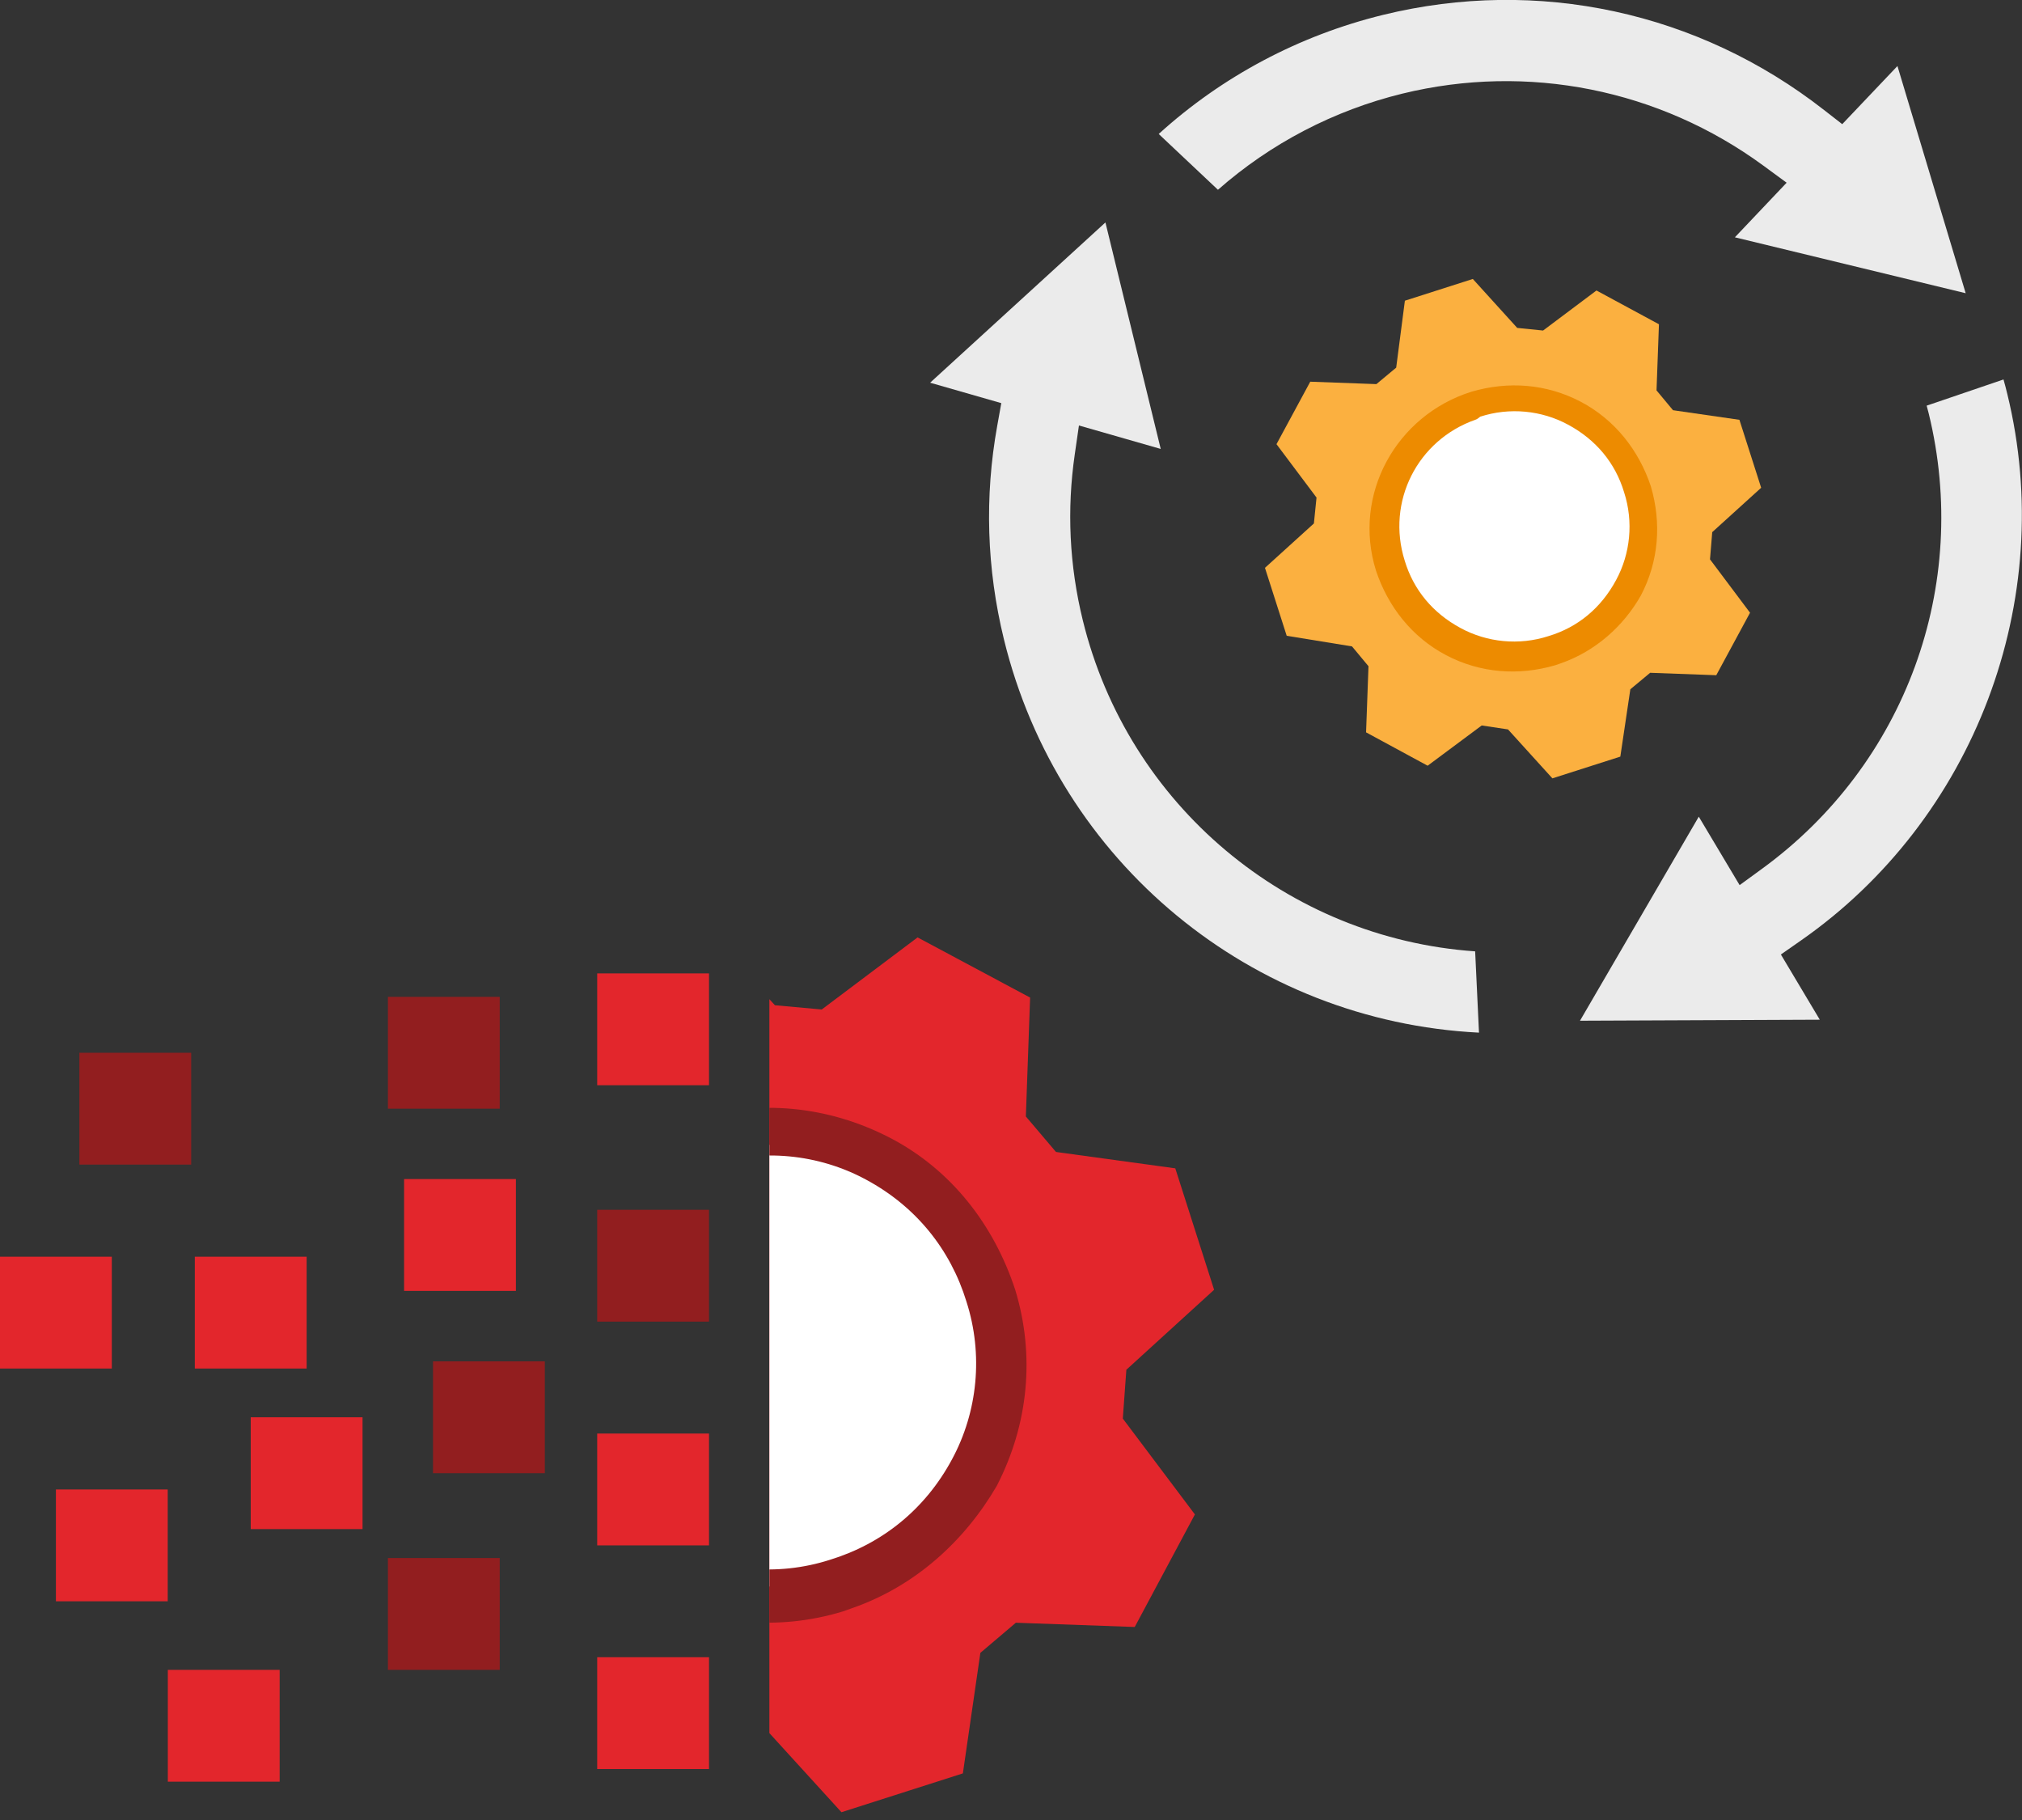 <?xml version="1.0" encoding="utf-8"?>
<!-- Generator: Adobe Illustrator 24.3.0, SVG Export Plug-In . SVG Version: 6.00 Build 0)  -->
<svg version="1.1" id="Layer_1" xmlns="http://www.w3.org/2000/svg" xmlns:xlink="http://www.w3.org/1999/xlink" x="0px" y="0px"
	 viewBox="0 0 200 180" style="enable-background:new 0 0 200 180;" xml:space="preserve">
<rect x="0" y="0" width="200" height="180" fill="#333333" stroke="none"/>
<style type="text/css">
	.st0{fill:#FBB040;}
	.st1{fill:#FFFFFF;}
	.st2{fill:#ED8B00;}
	.st3{display:none;}
	.st4{fill:#F2F2F2;}
	.st5{fill:#EBEBEB;}
	.st6{clip-path:url(#SVGID_1_);}
	.st7{fill:#E3262C;}
	.st8{fill:#921E1F;}
</style>
<g>
	<g>
		<path class="st0" d="M127.27,62.88l-2.15-6.72l4.84-4.39l0.26-2.56l-3.96-5.28l3.34-6.18l6.54,0.24l1.96-1.63l0.86-6.62l6.72-2.15
			l4.39,4.84l2.56,0.26l5.28-3.96l6.18,3.34l-0.24,6.54l1.63,1.96l6.57,0.95l2.15,6.72l-4.84,4.39l-0.22,2.69l3.96,5.28l-3.34,6.18
			l-6.54-0.24l-1.96,1.63l-0.99,6.66l-6.72,2.15l-4.39-4.84l-2.6-0.39l-5.35,3.98l-6.09-3.3l0.24-6.54l-1.63-1.96L127.27,62.88z"/>
		<ellipse class="st1" cx="149.73" cy="52.24" rx="12.18" ry="12.18"/>
		<path class="st2" d="M154.42,65.59c-0.19,0.07-0.39,0.14-0.58,0.2c-3.62,1.06-7.41,0.79-10.8-0.99c-3.38-1.78-5.75-4.8-6.94-8.37
			c-2.35-7.52,2-15.36,9.45-17.69c3.62-1.06,7.41-0.79,10.8,0.99c3.38,1.78,5.75,4.8,6.94,8.37c1.06,3.62,0.79,7.41-0.99,10.8
			C160.55,61.98,157.77,64.41,154.42,65.59z M145.94,41.51c-5.75,2.02-8.83,8.11-7,13.93c0.87,2.89,2.77,5.19,5.54,6.68
			c2.6,1.41,5.77,1.74,8.69,0.79l0,0c2.89-0.87,5.19-2.77,6.68-5.54c1.41-2.6,1.74-5.77,0.79-8.69c-0.87-2.89-2.77-5.19-5.54-6.68
			c-2.6-1.41-5.77-1.74-8.69-0.79C146.14,41.44,146.01,41.49,145.94,41.51z"/>
	</g>
</g>
<g class="st3">
	<path class="st4" d="M-146.12,72.09c0-5.43,1.06-10.61,2.98-15.35l8.66,4.95V29.76l-28.53,15.63l8.37,4.78
		c-2.98,6.7-4.63,14.12-4.63,21.93c0,25.47,17.59,46.81,41.28,52.59l2.51-12.93l0,0C-133.11,107.16-146.12,91.14-146.12,72.09z"/>
	<path class="st4" d="M-126.15,36.91c6.14-3.68,13.33-5.8,21.01-5.8c12.61,0,23.88,5.7,31.4,14.65l-7.58,4.88l28.87,14.95
		l-1.7-32.44l-8.47,5.45c-9.91-12.58-25.27-20.66-42.52-20.66c-10.33,0-19.97,2.89-28.18,7.91L-126.15,36.91L-126.15,36.91z"/>
	<path class="st4" d="M-51,72.09c0-1.44-0.07-2.86-0.18-4.27l-13.1,1.17l-0.01,0c0.08,1.03,0.13,2.06,0.13,3.1
		c0,17.12-10.5,31.77-25.4,37.9l-2.79-9.07l-22.42,23.27l31.93,7.64l-2.84-9.23C-65.4,114.79-51,95.13-51,72.09z"/>
</g>
<g>
	<path class="st5" d="M146.29,102.13c-22.48-1.13-41.59-16.8-46.99-38.9c-1.71-6.99-1.93-14.1-0.66-21.13l0.4-2.23L92,37.85
		L109.34,22l5.47,22.4l-8.09-2.32l-0.41,2.84c-0.8,5.48-0.54,11,0.79,16.42c4.47,18.28,20.24,31.46,38.81,32.75L146.29,102.13z"/>
	<path class="st5" d="M171.6,23.47l5.12-5.4l-2.29-1.68c-10.3-7.56-23.32-10.16-35.72-7.13c-6.78,1.66-13.04,4.93-18.24,9.51
		l-5.86-5.52c6.28-5.7,13.9-9.75,22.2-11.78c15.29-3.74,31.18-0.31,43.61,9.41l1.8,1.4l5.46-5.75l6.75,22.47L171.6,23.47z"/>
	<path class="st5" d="M156.28,100.95l11.75-20.18l4.04,6.77l2.22-1.62c14.18-10.33,20.65-28.01,16.48-45.04
		c-0.06-0.25-0.13-0.51-0.2-0.76l7.6-2.59c0.14,0.5,0.27,0.98,0.38,1.45c4.98,20.37-3.25,42.1-20.48,54.08l-1.92,1.34l3.85,6.45
		L156.28,100.95z"/>
</g>
<g>
	<defs>
		<rect id="SVGID_3_" x="76.1" y="91.63" width="74.48" height="88.38"/>
	</defs>
	<clipPath id="SVGID_1_">
		<use xlink:href="#SVGID_3_"  style="overflow:visible;"/>
	</clipPath>
	<g class="st6">
		<path class="st7" d="M35.67,154.06l-3.84-12.01l8.68-7.91l0.42-4.63l-7.13-9.48l5.95-11.13l11.76,0.42l3.51-2.98l1.62-11.8
			l12.01-3.84l8,8.72l4.63,0.42l9.48-7.13l11.13,5.95l-0.42,11.76l2.98,3.51l11.8,1.62l3.84,12.01l-8.68,7.91l-0.35,4.83l7.13,9.48
			l-5.95,11.13l-11.76-0.42l-3.51,2.98l-1.73,11.92l-12.01,3.84l-7.91-8.68l-4.7-0.62L61,177.1l-11.13-5.95l0.42-11.76l-2.98-3.51
			L35.67,154.06z"/>
		<ellipse class="st1" cx="75.98" cy="135.07" rx="21.84" ry="21.84"/>
		<path class="st8" d="M84.39,159.01c-0.27,0.1-0.74,0.26-1.01,0.36c-6.44,1.96-13.27,1.33-19.39-1.83s-10.33-8.66-12.43-15.06
			c-4.18-13.4,3.6-27.53,17.04-31.8c6.44-1.96,13.27-1.33,19.39,1.83c6.12,3.16,10.33,8.66,12.43,15.06
			c1.96,6.44,1.33,13.27-1.83,19.39C95.37,152.48,90.47,156.87,84.39,159.01z M69.18,115.78c-10.27,3.61-15.88,14.62-12.61,25
			c1.58,5.14,4.98,9.4,9.94,12.06c4.68,2.53,10.35,3.11,15.6,1.42l0,0c5.14-1.58,9.4-4.98,12.06-9.94
			c2.53-4.68,3.11-10.35,1.42-15.6c-1.58-5.14-4.98-9.4-9.94-12.06c-4.68-2.53-10.35-3.11-15.6-1.42
			C69.52,115.66,69.38,115.71,69.18,115.78z"/>
	</g>
</g>
<g>
	<rect x="59.07" y="96.27" class="st7" width="11.06" height="11.06"/>
	<rect x="59.07" y="119.65" class="st8" width="11.06" height="11.06"/>
	<rect x="59.07" y="141.78" class="st7" width="11.06" height="11.06"/>
	<rect x="59.07" y="163.9" class="st7" width="11.06" height="11.06"/>
	<rect x="42.83" y="134.64" class="st8" width="11.06" height="11.06"/>
	<rect x="39.97" y="116.61" class="st7" width="11.06" height="11.06"/>
	<rect x="38.37" y="98.59" class="st8" width="11.06" height="11.06"/>
	<rect x="38.37" y="154.09" class="st8" width="11.06" height="11.06"/>
	<rect x="24.8" y="140.17" class="st7" width="11.06" height="11.06"/>
	<rect x="19.27" y="124.29" class="st7" width="11.06" height="11.06"/>
	<rect y="124.29" class="st7" width="11.06" height="11.06"/>
	<rect x="7.85" y="104.12" class="st8" width="11.06" height="11.06"/>
	<rect x="5.53" y="147.31" class="st7" width="11.06" height="11.06"/>
	<rect x="16.6" y="165.15" class="st7" width="11.06" height="11.06"/>
</g>
</svg>
